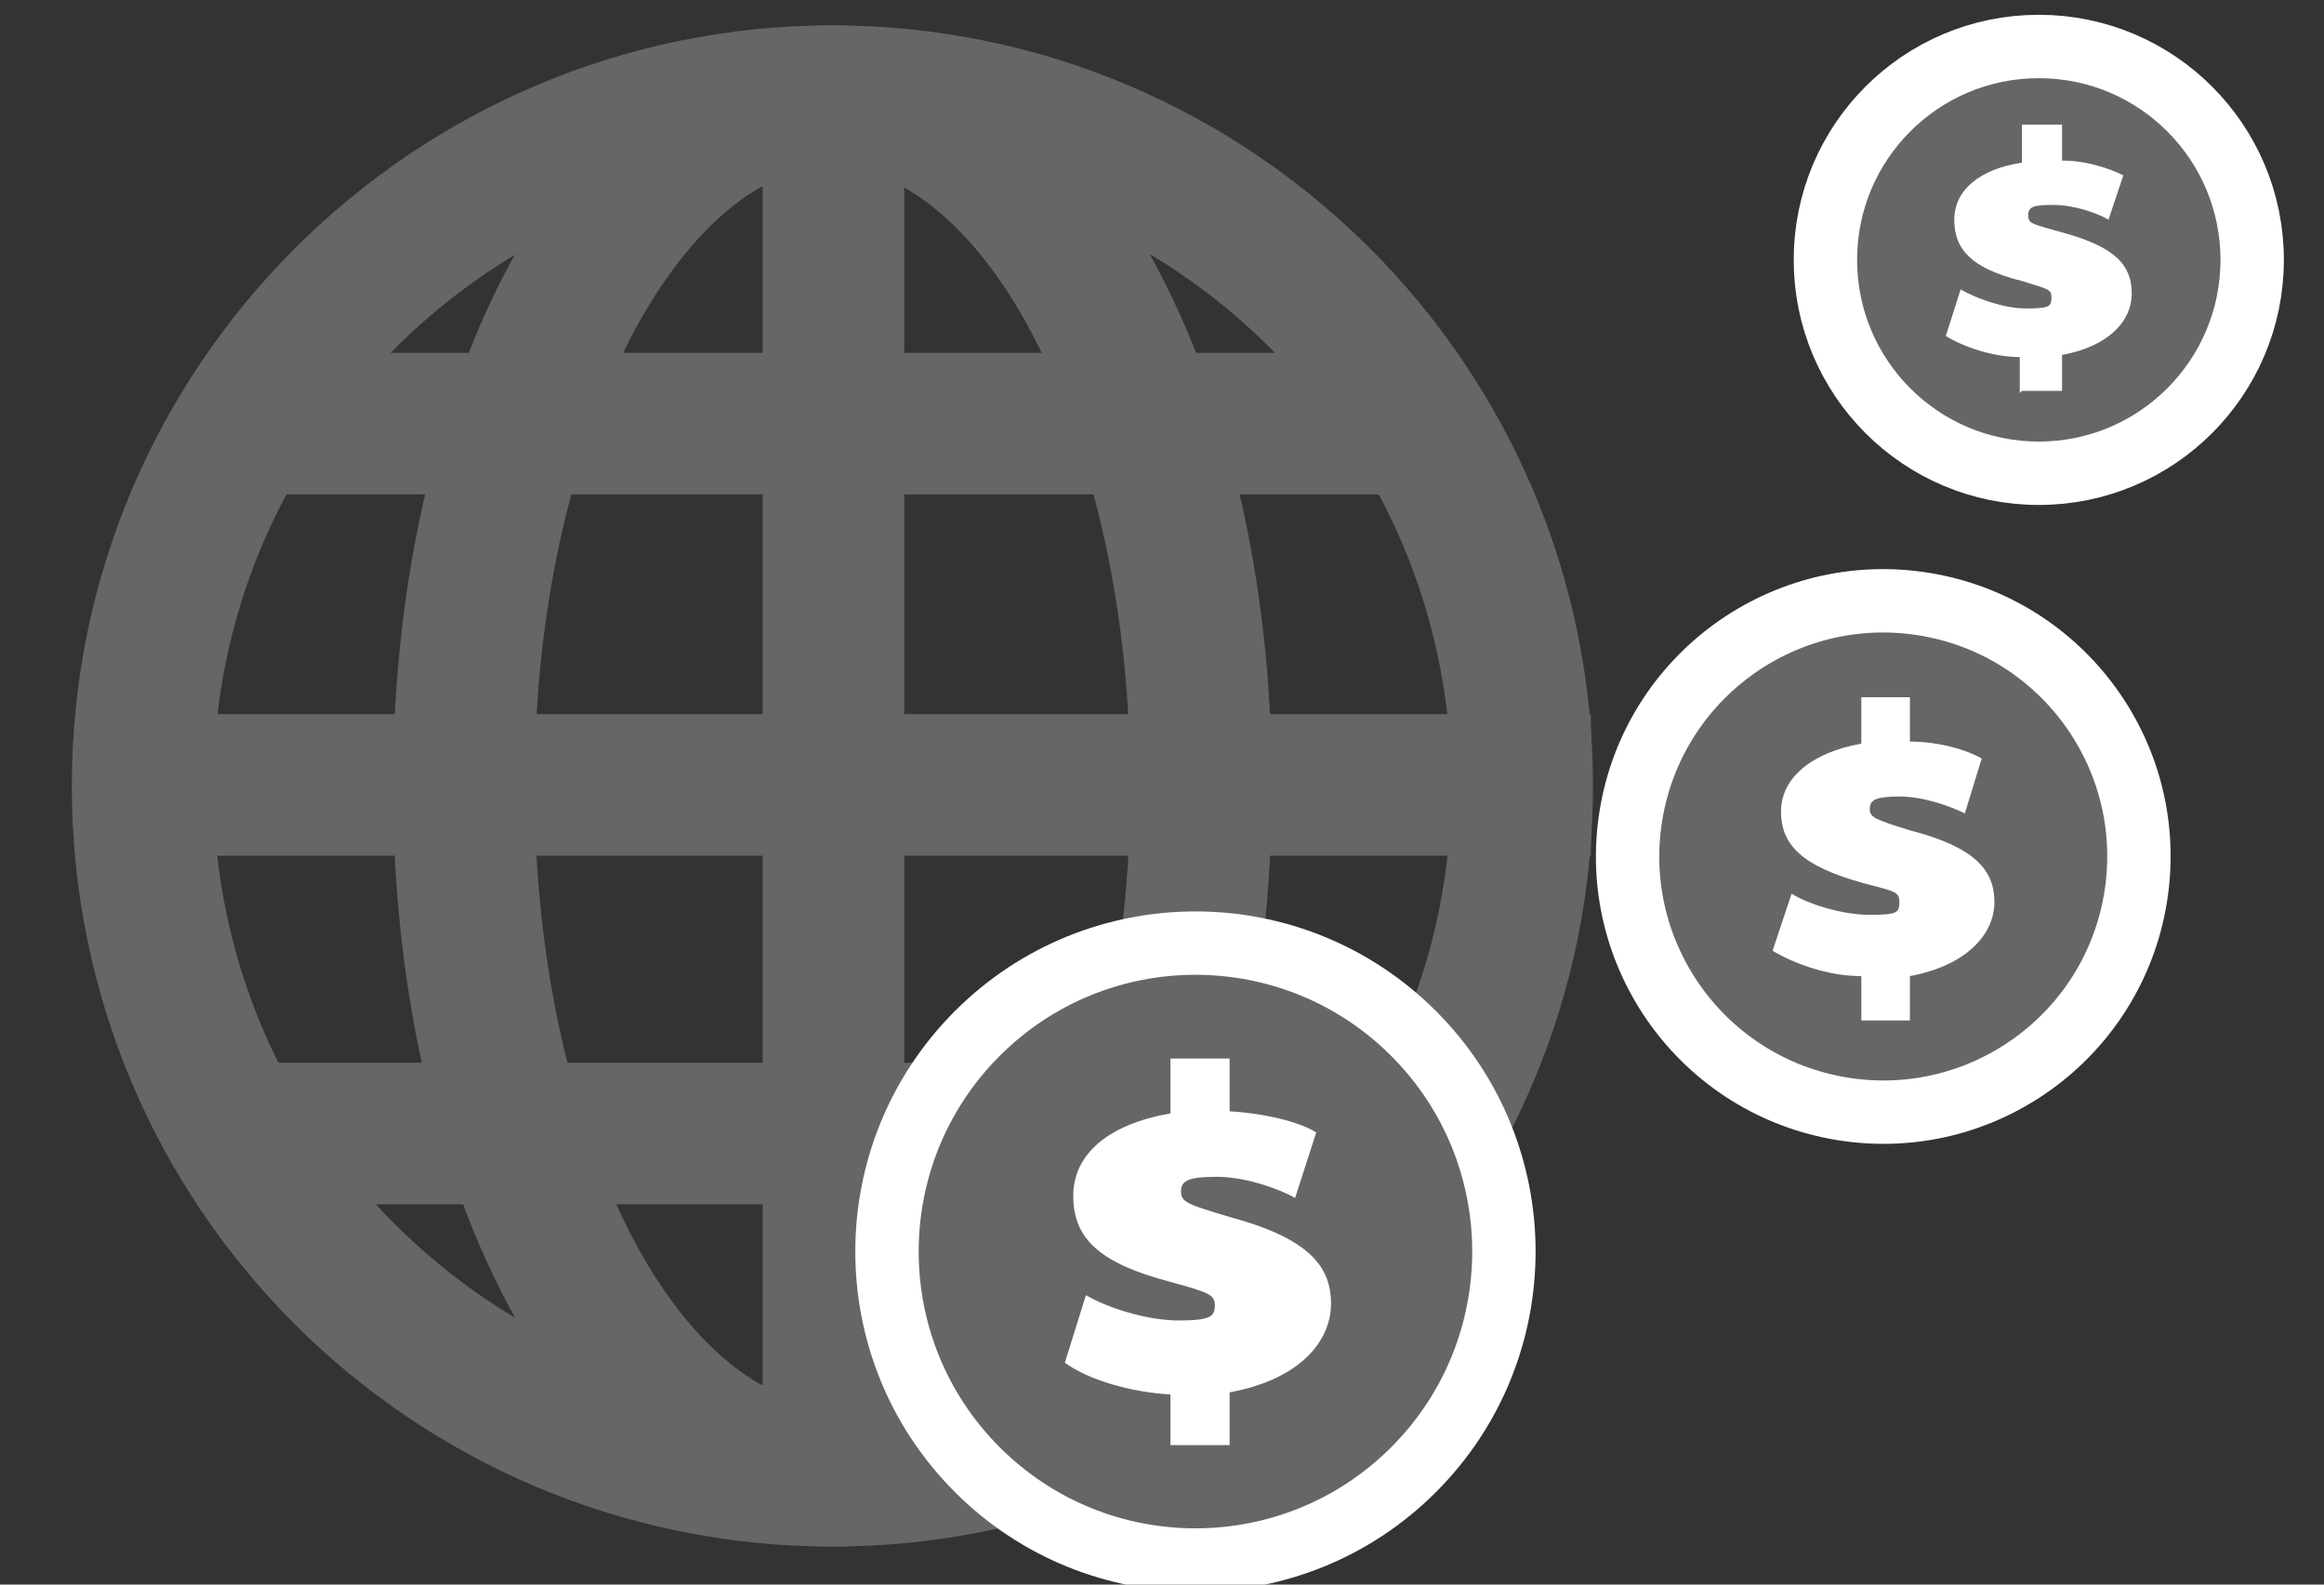 <?xml version="1.0" encoding="UTF-8"?>
<svg xmlns="http://www.w3.org/2000/svg" version="1.1" viewBox="0 0 110 75">
  <rect x="0" y="0" width="110" height="75" fill="#333333" stroke="none"/>
  <defs>
    <style>
      .cls-1 {
        stroke: #fff;
        stroke-miterlimit: 10;
        stroke-width: 3px;
      }

      .cls-1, .cls-2 {
        fill: #666;
      }

      .cls-3 {
        fill: #fff;
      }
    </style>
  </defs>
  <!-- Generator: Adobe Illustrator 28.7.8, SVG Export Plug-In . SVG Version: 1.2.0 Build 200)  -->
  <g>
    <g id="_圖層_1" data-name="圖層_1">
      <g>
        <g>
          <rect class="cls-2" x="12.6" y="16.7" width="54.4" height="6.7"/>
          <rect class="cls-2" x="12.6" y="50.3" width="54.4" height="6.7"/>
          <rect class="cls-2" x="6.8" y="33.8" width="68.5" height="6.7"/>
          <path class="cls-2" d="M39.4,73.2c-19.9,0-36-16.1-36-36S19.6,1.2,39.4,1.2s36,16.1,36,36-16.1,36-36,36ZM39.4,7.9c-16.1,0-29.3,13.1-29.3,29.3s13.1,29.3,29.3,29.3,29.3-13.1,29.3-29.3S55.6,7.9,39.4,7.9Z"/>
          <path class="cls-2" d="M39.4,73.2c-11.7,0-20.8-15.8-20.8-36S27.7,1.2,39.4,1.2s20.8,15.8,20.8,36-9.2,36-20.8,36ZM39.4,7.9c-3.3,0-6.7,2.8-9.4,7.8-3,5.7-4.7,13.3-4.7,21.5s1.7,15.8,4.7,21.5c2.6,4.9,6.1,7.8,9.4,7.8s6.7-2.8,9.4-7.8c3-5.7,4.7-13.3,4.7-21.5s-1.7-15.8-4.7-21.5c-2.6-4.9-6.1-7.8-9.4-7.8Z"/>
          <rect class="cls-2" x="36.1" y="3.5" width="6.7" height="66.3"/>
        </g>
        <g>
          <circle class="cls-1" cx="56.6" cy="59.2" r="14.6" transform="translate(-25.3 57.4) rotate(-45)"/>
          <path class="cls-3" d="M55.4,68.4v-2.4c-1.9-.1-3.9-.7-5-1.5l1-3.2c1,.6,2.9,1.2,4.4,1.2s1.7-.2,1.7-.7-.2-.6-2-1.1c-3.5-.9-4.7-2.1-4.7-4.1s1.7-3.4,4.6-3.9v-2.6h2.8v2.5c1.7.1,3.3.5,4.1,1l-1,3.1c-.7-.4-2.3-1-3.7-1s-1.7.2-1.7.7.3.6,2.3,1.2c3.7,1,4.8,2.3,4.8,4.1s-1.5,3.6-4.8,4.2v2.5h-2.8Z"/>
          <circle class="cls-1" cx="89.2" cy="40.6" r="12.1" transform="translate(34.8 122.1) rotate(-80.8)"/>
          <path class="cls-3" d="M88.1,48.2v-2c-1.6,0-3.2-.6-4.2-1.2l.9-2.7c.8.5,2.4,1,3.7,1s1.4-.1,1.4-.6-.2-.5-1.7-.9c-2.9-.8-3.9-1.8-3.9-3.4s1.5-2.8,3.8-3.2v-2.2h2.3v2.1c1.4,0,2.7.4,3.4.8l-.8,2.6c-.6-.3-1.9-.8-3.1-.8s-1.4.2-1.4.6.3.5,1.9,1c3.1.8,4,1.9,4,3.4s-1.3,3-4,3.5v2.1h-2.3Z"/>
          <g>
            <circle class="cls-1" cx="96.5" cy="12.3" r="10.1"/>
            <path class="cls-3" d="M95.6,18.6v-1.7c-1.3,0-2.7-.5-3.5-1l.7-2.2c.7.4,2,.9,3.1.9s1.2-.1,1.2-.5-.1-.4-1.4-.8c-2.4-.6-3.2-1.5-3.2-2.9s1.2-2.4,3.2-2.7v-1.8h1.9v1.7c1.2,0,2.3.4,2.9.7l-.7,2.1c-.5-.3-1.6-.7-2.6-.7s-1.2.1-1.2.5.2.4,1.6.8c2.6.7,3.3,1.6,3.3,2.9s-1.1,2.5-3.3,2.9v1.7h-1.9Z"/>
          </g>
        </g>
      </g>
    </g>
  </g>
</svg>